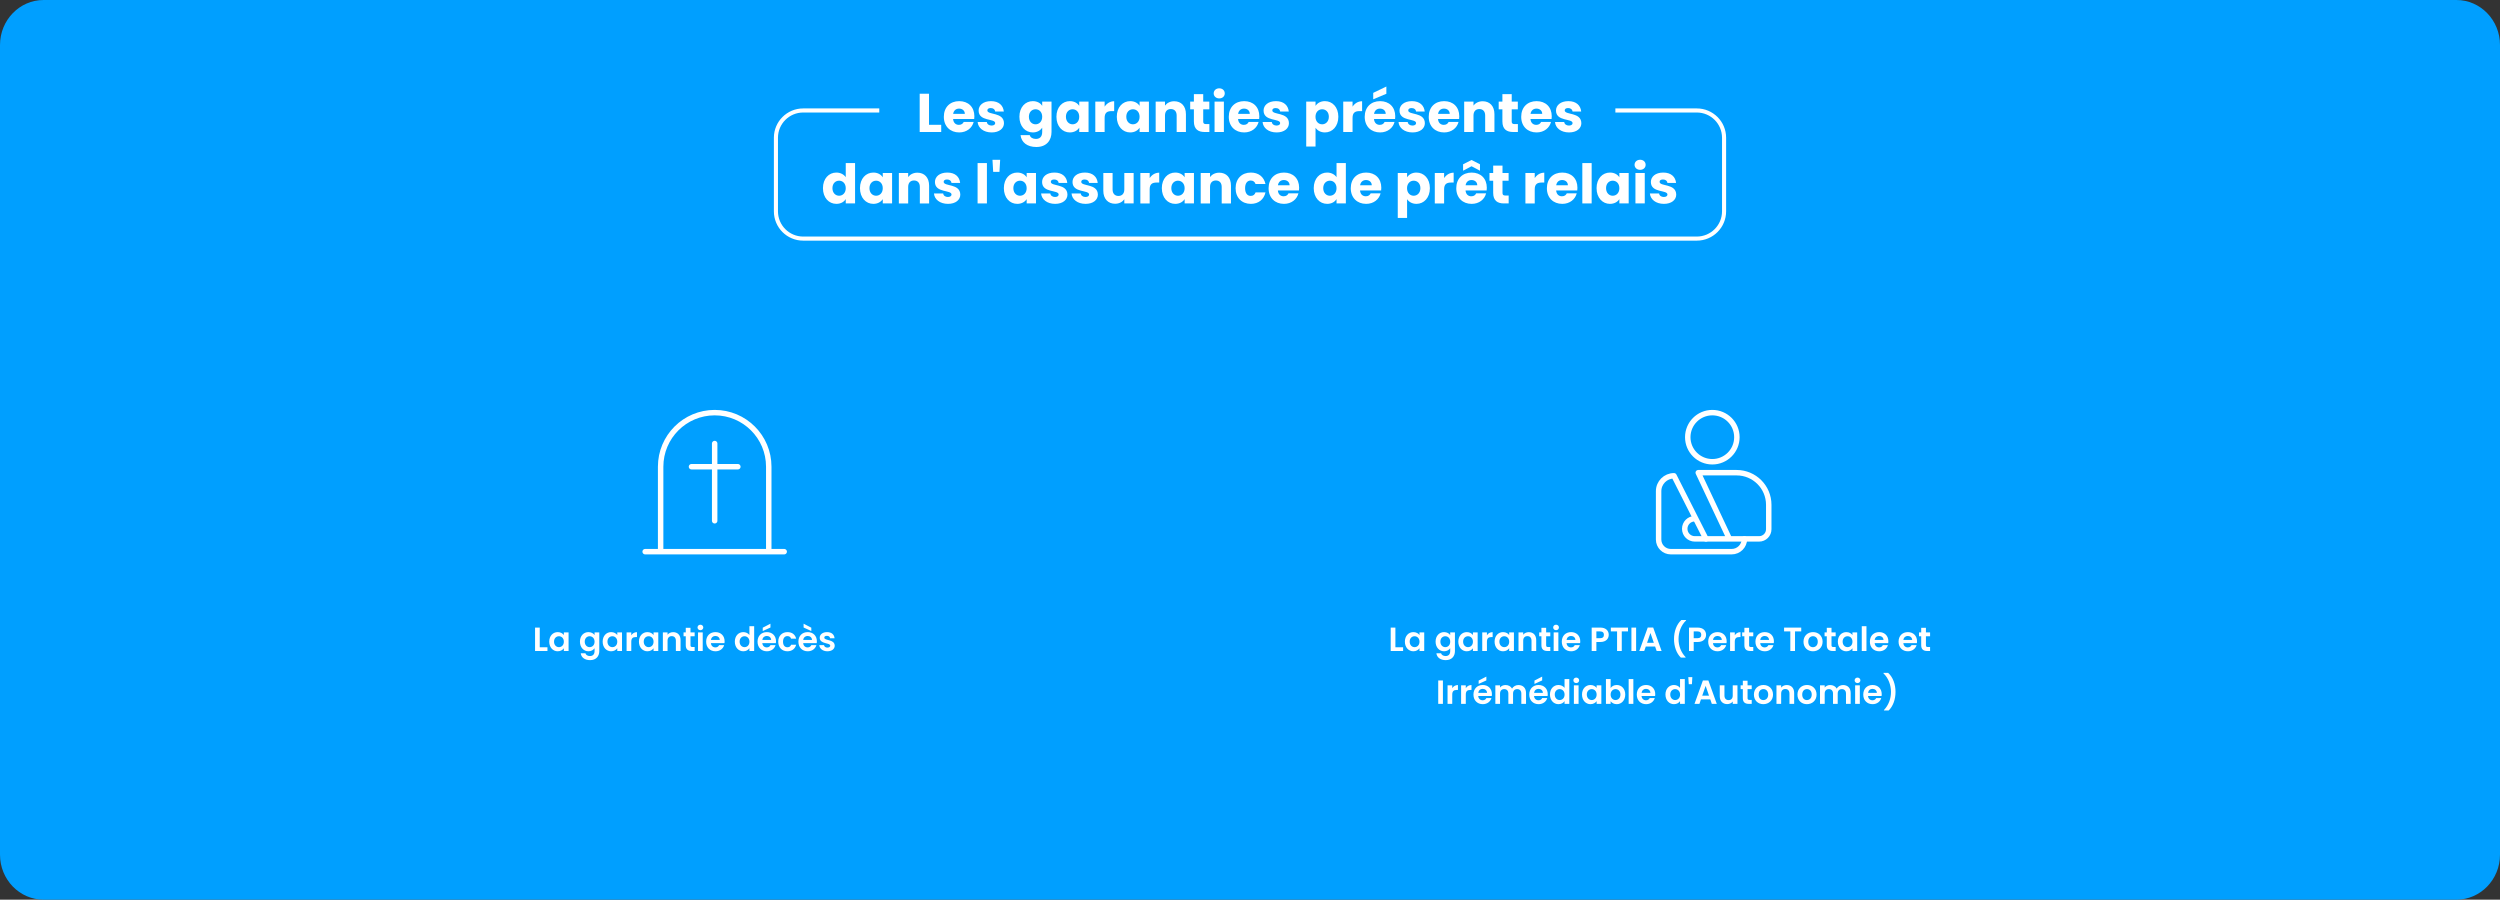 <svg width="917" height="330" viewBox="0 0 917 330" fill="none" xmlns="http://www.w3.org/2000/svg">
<rect x="0" y="0" width="917" height="330" fill="#333333" stroke="none"/>
<g clip-path="url(#clip0_2397_241)">
<path d="M16 0H901C909.84 0 917 7.39 917 16.51V313.49C917 322.61 909.84 330 901 330H16C7.16 330 0 322.61 0 313.49V16.51C0 7.39 7.16 0 16 0Z" fill="#009FFF"/>
<path d="M196.259 230.198H197.98V237.416H200.808V238.781H196.259V230.198ZM201.46 235.351C201.46 233.223 202.837 231.858 204.571 231.858C205.665 231.858 206.415 232.375 206.821 232.94V231.969H208.555V238.781H206.821V237.785C206.415 238.375 205.641 238.892 204.558 238.892C202.837 238.892 201.46 237.478 201.46 235.351ZM206.821 235.375C206.821 234.084 205.96 233.371 205.013 233.371C204.091 233.371 203.218 234.059 203.218 235.351C203.218 236.642 204.091 237.379 205.013 237.379C205.96 237.379 206.821 236.666 206.821 235.375ZM212.723 235.351C212.723 233.223 214.101 231.858 215.834 231.858C216.904 231.858 217.679 232.35 218.085 232.94V231.969H219.818V238.83C219.818 240.675 218.687 242.138 216.449 242.138C214.531 242.138 213.191 241.179 213.019 239.617H214.728C214.9 240.232 215.539 240.638 216.4 240.638C217.347 240.638 218.085 240.097 218.085 238.83V237.773C217.679 238.363 216.904 238.892 215.834 238.892C214.101 238.892 212.723 237.478 212.723 235.351ZM218.085 235.375C218.085 234.084 217.224 233.371 216.277 233.371C215.355 233.371 214.482 234.059 214.482 235.351C214.482 236.642 215.355 237.379 216.277 237.379C217.224 237.379 218.085 236.666 218.085 235.375ZM221.057 235.351C221.057 233.223 222.434 231.858 224.168 231.858C225.262 231.858 226.012 232.375 226.418 232.94V231.969H228.152V238.781H226.418V237.785C226.012 238.375 225.238 238.892 224.156 238.892C222.434 238.892 221.057 237.478 221.057 235.351ZM226.418 235.375C226.418 234.084 225.558 233.371 224.611 233.371C223.688 233.371 222.815 234.059 222.815 235.351C222.815 236.642 223.688 237.379 224.611 237.379C225.558 237.379 226.418 236.666 226.418 235.375ZM231.555 235.387V238.781H229.833V231.969H231.555V233.027C231.985 232.326 232.698 231.871 233.645 231.871V233.678H233.19C232.17 233.678 231.555 234.072 231.555 235.387ZM234.362 235.351C234.362 233.223 235.739 231.858 237.473 231.858C238.567 231.858 239.318 232.375 239.723 232.94V231.969H241.457V238.781H239.723V237.785C239.318 238.375 238.543 238.892 237.461 238.892C235.739 238.892 234.362 237.478 234.362 235.351ZM239.723 235.375C239.723 234.084 238.863 233.371 237.916 233.371C236.993 233.371 236.12 234.059 236.12 235.351C236.12 236.642 236.993 237.379 237.916 237.379C238.863 237.379 239.723 236.666 239.723 235.375ZM247.909 238.781V235.019C247.909 233.924 247.307 233.334 246.397 233.334C245.462 233.334 244.86 233.924 244.86 235.019V238.781H243.138V231.969H244.86V232.818C245.303 232.24 246.04 231.871 246.913 231.871C248.5 231.871 249.631 232.904 249.631 234.785V238.781H247.909ZM251.538 236.666V233.383H250.727V231.969H251.538V230.284H253.272V231.969H254.797V233.383H253.272V236.679C253.272 237.134 253.457 237.33 253.998 237.33H254.797V238.781H253.715C252.411 238.781 251.538 238.228 251.538 236.666ZM256.035 238.781V231.969H257.757V238.781H256.035ZM256.908 231.158C256.293 231.158 255.851 230.715 255.851 230.149C255.851 229.584 256.293 229.141 256.908 229.141C257.511 229.141 257.966 229.584 257.966 230.149C257.966 230.715 257.511 231.158 256.908 231.158ZM262.384 233.272C261.56 233.272 260.908 233.801 260.773 234.736H264.007C263.983 233.838 263.269 233.272 262.384 233.272ZM265.618 236.642C265.249 237.896 264.118 238.892 262.433 238.892C260.453 238.892 259.015 237.515 259.015 235.375C259.015 233.223 260.417 231.858 262.433 231.858C264.401 231.858 265.79 233.199 265.79 235.228C265.79 235.449 265.778 235.67 265.741 235.892H260.761C260.847 236.9 261.536 237.466 262.396 237.466C263.134 237.466 263.54 237.097 263.761 236.642H265.618ZM269.534 235.351C269.534 233.223 270.911 231.858 272.657 231.858C273.555 231.858 274.416 232.276 274.883 232.916V229.682H276.629V238.781H274.883V237.773C274.477 238.4 273.715 238.892 272.645 238.892C270.911 238.892 269.534 237.478 269.534 235.351ZM274.895 235.375C274.895 234.084 274.034 233.371 273.088 233.371C272.165 233.371 271.292 234.059 271.292 235.351C271.292 236.642 272.165 237.379 273.088 237.379C274.034 237.379 274.895 236.666 274.895 235.375ZM281.237 233.272C280.413 233.272 279.761 233.801 279.626 234.736H282.86C282.835 233.838 282.122 233.272 281.237 233.272ZM284.471 236.642C284.102 237.896 282.971 238.892 281.286 238.892C279.306 238.892 277.868 237.515 277.868 235.375C277.868 233.223 279.269 231.858 281.286 231.858C283.253 231.858 284.643 233.199 284.643 235.228C284.643 235.449 284.631 235.67 284.594 235.892H279.614C279.7 236.9 280.388 237.466 281.249 237.466C281.987 237.466 282.393 237.097 282.614 236.642H284.471ZM279.774 230.235L282.602 228.772V230.174L279.774 231.465V230.235ZM285.457 235.375C285.457 233.236 286.859 231.858 288.826 231.858C290.523 231.858 291.666 232.744 292.035 234.268H290.179C289.982 233.691 289.527 233.322 288.814 233.322C287.855 233.322 287.215 234.047 287.215 235.375C287.215 236.703 287.855 237.416 288.814 237.416C289.527 237.416 289.969 237.097 290.179 236.482H292.035C291.666 237.933 290.523 238.892 288.826 238.892C286.859 238.892 285.457 237.515 285.457 235.375ZM296.223 233.272C295.399 233.272 294.747 233.801 294.612 234.736H297.846C297.821 233.838 297.108 233.272 296.223 233.272ZM299.457 236.642C299.088 237.896 297.957 238.892 296.272 238.892C294.292 238.892 292.854 237.515 292.854 235.375C292.854 233.223 294.256 231.858 296.272 231.858C298.24 231.858 299.629 233.199 299.629 235.228C299.629 235.449 299.617 235.67 299.58 235.892H294.6C294.686 236.9 295.375 237.466 296.235 237.466C296.973 237.466 297.379 237.097 297.6 236.642H299.457ZM294.76 230.174V228.772L297.588 230.235V231.465L294.76 230.174ZM306.173 236.838C306.173 238.007 305.152 238.892 303.492 238.892C301.783 238.892 300.59 237.896 300.517 236.629H302.25C302.312 237.146 302.792 237.539 303.48 237.539C304.156 237.539 304.525 237.232 304.525 236.838C304.525 235.621 300.677 236.396 300.677 233.9C300.677 232.768 301.685 231.858 303.369 231.858C305.017 231.858 306.013 232.756 306.112 234.109H304.464C304.415 233.58 303.997 233.223 303.32 233.223C302.681 233.223 302.349 233.482 302.349 233.875C302.349 235.117 306.124 234.342 306.173 236.838Z" fill="white"/>
<path d="M510.11 230.198H511.832V237.416H514.66V238.781H510.11V230.198ZM515.311 235.351C515.311 233.223 516.689 231.858 518.422 231.858C519.517 231.858 520.267 232.375 520.673 232.94V231.969H522.406V238.781H520.673V237.785C520.267 238.375 519.492 238.892 518.41 238.892C516.689 238.892 515.311 237.478 515.311 235.351ZM520.673 235.375C520.673 234.084 519.812 233.371 518.865 233.371C517.943 233.371 517.07 234.059 517.07 235.351C517.07 236.642 517.943 237.379 518.865 237.379C519.812 237.379 520.673 236.666 520.673 235.375ZM526.575 235.351C526.575 233.223 527.952 231.858 529.686 231.858C530.756 231.858 531.53 232.35 531.936 232.94V231.969H533.67V238.83C533.67 240.675 532.539 242.138 530.301 242.138C528.383 242.138 527.042 241.179 526.87 239.617H528.579C528.751 240.232 529.391 240.638 530.252 240.638C531.198 240.638 531.936 240.097 531.936 238.83V237.773C531.53 238.363 530.756 238.892 529.686 238.892C527.952 238.892 526.575 237.478 526.575 235.351ZM531.936 235.375C531.936 234.084 531.075 233.371 530.129 233.371C529.206 233.371 528.333 234.059 528.333 235.351C528.333 236.642 529.206 237.379 530.129 237.379C531.075 237.379 531.936 236.666 531.936 235.375ZM534.909 235.351C534.909 233.223 536.286 231.858 538.02 231.858C539.114 231.858 539.864 232.375 540.27 232.94V231.969H542.004V238.781H540.27V237.785C539.864 238.375 539.089 238.892 538.007 238.892C536.286 238.892 534.909 237.478 534.909 235.351ZM540.27 235.375C540.27 234.084 539.409 233.371 538.462 233.371C537.54 233.371 536.667 234.059 536.667 235.351C536.667 236.642 537.54 237.379 538.462 237.379C539.409 237.379 540.27 236.666 540.27 235.375ZM545.406 235.387V238.781H543.685V231.969H545.406V233.027C545.837 232.326 546.55 231.871 547.497 231.871V233.678H547.042C546.021 233.678 545.406 234.072 545.406 235.387ZM548.214 235.351C548.214 233.223 549.591 231.858 551.325 231.858C552.419 231.858 553.169 232.375 553.575 232.94V231.969H555.309V238.781H553.575V237.785C553.169 238.375 552.394 238.892 551.312 238.892C549.591 238.892 548.214 237.478 548.214 235.351ZM553.575 235.375C553.575 234.084 552.714 233.371 551.767 233.371C550.845 233.371 549.972 234.059 549.972 235.351C549.972 236.642 550.845 237.379 551.767 237.379C552.714 237.379 553.575 236.666 553.575 235.375ZM561.761 238.781V235.019C561.761 233.924 561.158 233.334 560.248 233.334C559.314 233.334 558.711 233.924 558.711 235.019V238.781H556.99V231.969H558.711V232.818C559.154 232.24 559.892 231.871 560.765 231.871C562.351 231.871 563.482 232.904 563.482 234.785V238.781H561.761ZM565.39 236.666V233.383H564.578V231.969H565.39V230.284H567.124V231.969H568.649V233.383H567.124V236.679C567.124 237.134 567.308 237.33 567.849 237.33H568.649V238.781H567.566C566.263 238.781 565.39 238.228 565.39 236.666ZM569.887 238.781V231.969H571.608V238.781H569.887ZM570.76 231.158C570.145 231.158 569.702 230.715 569.702 230.149C569.702 229.584 570.145 229.141 570.76 229.141C571.362 229.141 571.817 229.584 571.817 230.149C571.817 230.715 571.362 231.158 570.76 231.158ZM576.236 233.272C575.412 233.272 574.76 233.801 574.625 234.736H577.859C577.834 233.838 577.121 233.272 576.236 233.272ZM579.47 236.642C579.101 237.896 577.969 238.892 576.285 238.892C574.305 238.892 572.866 237.515 572.866 235.375C572.866 233.223 574.268 231.858 576.285 231.858C578.252 231.858 579.642 233.199 579.642 235.228C579.642 235.449 579.629 235.67 579.592 235.892H574.612C574.699 236.9 575.387 237.466 576.248 237.466C576.986 237.466 577.391 237.097 577.613 236.642H579.47ZM585.55 234.096H586.915C587.886 234.096 588.316 233.617 588.316 232.854C588.316 232.067 587.886 231.6 586.915 231.6H585.55V234.096ZM590.087 232.854C590.087 234.158 589.202 235.486 586.988 235.486H585.55V238.781H583.828V230.198H586.988C589.054 230.198 590.087 231.367 590.087 232.854ZM590.854 231.588V230.198H597.15V231.588H594.863V238.781H593.141V231.588H590.854ZM598.406 238.781V230.198H600.128V238.781H598.406ZM607.657 238.781L607.091 237.146H603.673L603.107 238.781H601.3L604.386 230.186H606.39L609.477 238.781H607.657ZM606.624 235.769L605.382 232.178L604.14 235.769H606.624ZM618.27 241.204H616.536C614.925 239.654 614.028 237.121 614.028 234.404C614.028 231.674 614.925 229.03 616.72 227.419H618.454V227.579C616.585 229.35 615.688 231.944 615.688 234.404C615.688 236.863 616.585 239.298 618.27 241.031V241.204ZM621.25 234.096H622.615C623.586 234.096 624.017 233.617 624.017 232.854C624.017 232.067 623.586 231.6 622.615 231.6H621.25V234.096ZM625.787 232.854C625.787 234.158 624.902 235.486 622.689 235.486H621.25V238.781H619.528V230.198H622.689C624.754 230.198 625.787 231.367 625.787 232.854ZM629.936 233.272C629.112 233.272 628.46 233.801 628.325 234.736H631.559C631.535 233.838 630.821 233.272 629.936 233.272ZM633.17 236.642C632.801 237.896 631.67 238.892 629.985 238.892C628.005 238.892 626.567 237.515 626.567 235.375C626.567 233.223 627.969 231.858 629.985 231.858C631.953 231.858 633.342 233.199 633.342 235.228C633.342 235.449 633.33 235.67 633.293 235.892H628.313C628.399 236.9 629.088 237.466 629.948 237.466C630.686 237.466 631.092 237.097 631.313 236.642H633.17ZM636.32 235.387V238.781H634.599V231.969H636.32V233.027C636.75 232.326 637.464 231.871 638.41 231.871V233.678H637.956C636.935 233.678 636.32 234.072 636.32 235.387ZM639.84 236.666V233.383H639.029V231.969H639.84V230.284H641.574V231.969H643.099V233.383H641.574V236.679C641.574 237.134 641.759 237.33 642.3 237.33H643.099V238.781H642.017C640.714 238.781 639.84 238.228 639.84 236.666ZM647.264 233.272C646.44 233.272 645.788 233.801 645.653 234.736H648.887C648.862 233.838 648.149 233.272 647.264 233.272ZM650.498 236.642C650.129 237.896 648.998 238.892 647.313 238.892C645.333 238.892 643.895 237.515 643.895 235.375C643.895 233.223 645.296 231.858 647.313 231.858C649.28 231.858 650.67 233.199 650.67 235.228C650.67 235.449 650.658 235.67 650.621 235.892H645.641C645.727 236.9 646.415 237.466 647.276 237.466C648.014 237.466 648.42 237.097 648.641 236.642H650.498ZM654.401 231.588V230.198H660.697V231.588H658.41V238.781H656.689V231.588H654.401ZM668.532 235.375C668.532 237.515 666.958 238.892 664.978 238.892C663.011 238.892 661.523 237.515 661.523 235.375C661.523 233.223 663.06 231.858 665.027 231.858C666.995 231.858 668.532 233.223 668.532 235.375ZM663.269 235.375C663.269 236.728 664.056 237.392 664.978 237.392C665.888 237.392 666.761 236.728 666.761 235.375C666.761 234.01 665.913 233.359 665.003 233.359C664.093 233.359 663.269 234.01 663.269 235.375ZM670.065 236.666V233.383H669.253V231.969H670.065V230.284H671.799V231.969H673.324V233.383H671.799V236.679C671.799 237.134 671.983 237.33 672.524 237.33H673.324V238.781H672.241C670.938 238.781 670.065 238.228 670.065 236.666ZM674.119 235.351C674.119 233.223 675.496 231.858 677.23 231.858C678.324 231.858 679.074 232.375 679.48 232.94V231.969H681.214V238.781H679.48V237.785C679.074 238.375 678.3 238.892 677.218 238.892C675.496 238.892 674.119 237.478 674.119 235.351ZM679.48 235.375C679.48 234.084 678.62 233.371 677.673 233.371C676.75 233.371 675.877 234.059 675.877 235.351C675.877 236.642 676.75 237.379 677.673 237.379C678.62 237.379 679.48 236.666 679.48 235.375ZM682.895 238.781V229.682H684.617V238.781H682.895ZM689.244 233.272C688.42 233.272 687.769 233.801 687.633 234.736H690.867C690.843 233.838 690.13 233.272 689.244 233.272ZM692.478 236.642C692.109 237.896 690.978 238.892 689.293 238.892C687.314 238.892 685.875 237.515 685.875 235.375C685.875 233.223 687.277 231.858 689.293 231.858C691.261 231.858 692.65 233.199 692.65 235.228C692.65 235.449 692.638 235.67 692.601 235.892H687.621C687.707 236.9 688.396 237.466 689.257 237.466C689.994 237.466 690.4 237.097 690.621 236.642H692.478ZM699.763 233.272C698.939 233.272 698.288 233.801 698.153 234.736H701.386C701.362 233.838 700.649 233.272 699.763 233.272ZM702.997 236.642C702.628 237.896 701.497 238.892 699.813 238.892C697.833 238.892 696.394 237.515 696.394 235.375C696.394 233.223 697.796 231.858 699.813 231.858C701.78 231.858 703.169 233.199 703.169 235.228C703.169 235.449 703.157 235.67 703.12 235.892H698.14C698.226 236.9 698.915 237.466 699.776 237.466C700.513 237.466 700.919 237.097 701.141 236.642H702.997ZM704.696 236.666V233.383H703.885V231.969H704.696V230.284H706.43V231.969H707.955V233.383H706.43V236.679C706.43 237.134 706.615 237.33 707.156 237.33H707.955V238.781H706.873C705.57 238.781 704.696 238.228 704.696 236.666Z" fill="white"/>
<path d="M527.54 258.18V249.597H529.261V258.18H527.54ZM532.684 254.786V258.18H530.962V251.368H532.684V252.425C533.114 251.724 533.827 251.269 534.774 251.269V253.077H534.319C533.298 253.077 532.684 253.47 532.684 254.786ZM537.655 254.786V258.18H535.934V251.368H537.655V252.425C538.085 251.724 538.799 251.269 539.745 251.269V253.077H539.29C538.27 253.077 537.655 253.47 537.655 254.786ZM543.831 252.671C543.008 252.671 542.356 253.2 542.221 254.134H545.455C545.43 253.237 544.717 252.671 543.831 252.671ZM547.065 256.04C546.696 257.294 545.565 258.29 543.881 258.29C541.901 258.29 540.462 256.913 540.462 254.774C540.462 252.622 541.864 251.257 543.881 251.257C545.848 251.257 547.238 252.597 547.238 254.626C547.238 254.847 547.225 255.069 547.188 255.29H542.208C542.294 256.298 542.983 256.864 543.844 256.864C544.582 256.864 544.987 256.495 545.209 256.04H547.065ZM542.368 249.634L545.196 248.17V249.572L542.368 250.863V249.634ZM558.024 258.18V254.417C558.024 253.335 557.421 252.769 556.511 252.769C555.589 252.769 554.987 253.335 554.987 254.417V258.18H553.265V254.417C553.265 253.335 552.663 252.769 551.753 252.769C550.818 252.769 550.216 253.335 550.216 254.417V258.18H548.494V251.368H550.216V252.191C550.646 251.626 551.371 251.269 552.22 251.269C553.277 251.269 554.15 251.724 554.618 252.573C555.06 251.798 555.958 251.269 556.954 251.269C558.589 251.269 559.745 252.302 559.745 254.183V258.18H558.024ZM564.305 252.671C563.481 252.671 562.83 253.2 562.695 254.134H565.928C565.904 253.237 565.191 252.671 564.305 252.671ZM567.539 256.04C567.17 257.294 566.039 258.29 564.355 258.29C562.375 258.29 560.936 256.913 560.936 254.774C560.936 252.622 562.338 251.257 564.355 251.257C566.322 251.257 567.711 252.597 567.711 254.626C567.711 254.847 567.699 255.069 567.662 255.29H562.682C562.768 256.298 563.457 256.864 564.318 256.864C565.055 256.864 565.461 256.495 565.683 256.04H567.539ZM562.842 249.634L565.67 248.17V249.572L562.842 250.863V249.634ZM568.525 254.749C568.525 252.622 569.902 251.257 571.649 251.257C572.546 251.257 573.407 251.675 573.874 252.314V249.08H575.62V258.18H573.874V257.171C573.468 257.799 572.706 258.29 571.636 258.29C569.902 258.29 568.525 256.876 568.525 254.749ZM573.886 254.774C573.886 253.482 573.026 252.769 572.079 252.769C571.157 252.769 570.284 253.458 570.284 254.749C570.284 256.04 571.157 256.778 572.079 256.778C573.026 256.778 573.886 256.065 573.886 254.774ZM577.302 258.18V251.368H579.023V258.18H577.302ZM578.175 250.556C577.56 250.556 577.117 250.113 577.117 249.548C577.117 248.982 577.56 248.539 578.175 248.539C578.777 248.539 579.232 248.982 579.232 249.548C579.232 250.113 578.777 250.556 578.175 250.556ZM580.281 254.749C580.281 252.622 581.658 251.257 583.392 251.257C584.487 251.257 585.237 251.773 585.642 252.339V251.368H587.376V258.18H585.642V257.184C585.237 257.774 584.462 258.29 583.38 258.29C581.658 258.29 580.281 256.876 580.281 254.749ZM585.642 254.774C585.642 253.482 584.782 252.769 583.835 252.769C582.913 252.769 582.04 253.458 582.04 254.749C582.04 256.04 582.913 256.778 583.835 256.778C584.782 256.778 585.642 256.065 585.642 254.774ZM590.779 252.364C591.197 251.736 591.996 251.257 593.029 251.257C594.775 251.257 596.14 252.622 596.14 254.749C596.14 256.876 594.775 258.29 593.029 258.29C591.96 258.29 591.197 257.799 590.779 257.208V258.18H589.058V249.08H590.779V252.364ZM594.382 254.749C594.382 253.458 593.509 252.769 592.574 252.769C591.652 252.769 590.779 253.482 590.779 254.774C590.779 256.065 591.652 256.778 592.574 256.778C593.509 256.778 594.382 256.04 594.382 254.749ZM597.391 258.18V249.08H599.113V258.18H597.391ZM603.74 252.671C602.916 252.671 602.265 253.2 602.129 254.134H605.363C605.339 253.237 604.625 252.671 603.74 252.671ZM606.974 256.04C606.605 257.294 605.474 258.29 603.789 258.29C601.81 258.29 600.371 256.913 600.371 254.774C600.371 252.622 601.773 251.257 603.789 251.257C605.757 251.257 607.146 252.597 607.146 254.626C607.146 254.847 607.134 255.069 607.097 255.29H602.117C602.203 256.298 602.892 256.864 603.752 256.864C604.49 256.864 604.896 256.495 605.117 256.04H606.974ZM610.89 254.749C610.89 252.622 612.267 251.257 614.013 251.257C614.911 251.257 615.772 251.675 616.239 252.314V249.08H617.985V258.18H616.239V257.171C615.833 257.799 615.071 258.29 614.001 258.29C612.267 258.29 610.89 256.876 610.89 254.749ZM616.251 254.774C616.251 253.482 615.39 252.769 614.444 252.769C613.521 252.769 612.648 253.458 612.648 254.749C612.648 256.04 613.521 256.778 614.444 256.778C615.39 256.778 616.251 256.065 616.251 254.774ZM619.433 250.974L619.273 248.367H620.748L620.601 250.974H619.433ZM627.896 258.18L627.331 256.544H623.912L623.347 258.18H621.539L624.626 249.585H626.63L629.716 258.18H627.896ZM626.864 255.167L625.622 251.577L624.38 255.167H626.864ZM637.301 251.368V258.18H635.567V257.319C635.137 257.897 634.387 258.266 633.538 258.266C631.952 258.266 630.808 257.233 630.808 255.364V251.368H632.53V255.118C632.53 256.212 633.132 256.802 634.042 256.802C634.977 256.802 635.567 256.212 635.567 255.118V251.368H637.301ZM639.27 256.065V252.782H638.458V251.368H639.27V249.683H641.004V251.368H642.529V252.782H641.004V256.077C641.004 256.532 641.188 256.729 641.729 256.729H642.529V258.18H641.446C640.143 258.18 639.27 257.626 639.27 256.065ZM650.345 254.774C650.345 256.913 648.771 258.29 646.792 258.29C644.824 258.29 643.336 256.913 643.336 254.774C643.336 252.622 644.873 251.257 646.841 251.257C648.808 251.257 650.345 252.622 650.345 254.774ZM645.082 254.774C645.082 256.126 645.869 256.79 646.792 256.79C647.702 256.79 648.575 256.126 648.575 254.774C648.575 253.409 647.726 252.757 646.816 252.757C645.906 252.757 645.082 253.409 645.082 254.774ZM656.379 258.18V254.417C656.379 253.323 655.776 252.732 654.867 252.732C653.932 252.732 653.33 253.323 653.33 254.417V258.18H651.608V251.368H653.33V252.216C653.772 251.638 654.51 251.269 655.383 251.269C656.969 251.269 658.1 252.302 658.1 254.183V258.18H656.379ZM666.316 254.774C666.316 256.913 664.742 258.29 662.762 258.29C660.795 258.29 659.307 256.913 659.307 254.774C659.307 252.622 660.844 251.257 662.812 251.257C664.779 251.257 666.316 252.622 666.316 254.774ZM661.053 254.774C661.053 256.126 661.84 256.79 662.762 256.79C663.672 256.79 664.545 256.126 664.545 254.774C664.545 253.409 663.697 252.757 662.787 252.757C661.877 252.757 661.053 253.409 661.053 254.774ZM677.109 258.18V254.417C677.109 253.335 676.506 252.769 675.596 252.769C674.674 252.769 674.071 253.335 674.071 254.417V258.18H672.35V254.417C672.35 253.335 671.747 252.769 670.837 252.769C669.903 252.769 669.3 253.335 669.3 254.417V258.18H667.579V251.368H669.3V252.191C669.731 251.626 670.456 251.269 671.305 251.269C672.362 251.269 673.235 251.724 673.702 252.573C674.145 251.798 675.043 251.269 676.039 251.269C677.674 251.269 678.83 252.302 678.83 254.183V258.18H677.109ZM680.464 258.18V251.368H682.185V258.18H680.464ZM681.337 250.556C680.722 250.556 680.279 250.113 680.279 249.548C680.279 248.982 680.722 248.539 681.337 248.539C681.939 248.539 682.394 248.982 682.394 249.548C682.394 250.113 681.939 250.556 681.337 250.556ZM686.812 252.671C685.989 252.671 685.337 253.2 685.202 254.134H688.436C688.411 253.237 687.698 252.671 686.812 252.671ZM690.046 256.04C689.677 257.294 688.546 258.29 686.862 258.29C684.882 258.29 683.443 256.913 683.443 254.774C683.443 252.622 684.845 251.257 686.862 251.257C688.829 251.257 690.219 252.597 690.219 254.626C690.219 254.847 690.206 255.069 690.169 255.29H685.189C685.275 256.298 685.964 256.864 686.825 256.864C687.563 256.864 687.968 256.495 688.19 256.04H690.046ZM691.032 260.602V260.43C692.717 258.696 693.615 256.261 693.615 253.802C693.615 251.343 692.717 248.748 690.848 246.978V246.818H692.582C694.377 248.429 695.275 251.072 695.275 253.802C695.275 256.52 694.377 259.053 692.766 260.602H691.032Z" fill="white"/>
<path d="M340.76 34.379V45.779H345.24V48.419H337.34V34.379H340.76Z" fill="white"/>
<path d="M351.839 48.578C348.559 48.578 346.199 46.378 346.199 42.838C346.199 39.298 348.519 37.098 351.839 37.098C355.159 37.098 357.399 39.258 357.399 42.658C357.399 42.978 357.379 43.318 357.339 43.658H349.599C349.719 45.118 350.619 45.798 351.719 45.798C352.679 45.798 353.219 45.318 353.499 44.718H357.139C356.599 46.898 354.619 48.578 351.839 48.578ZM349.619 41.758H353.899C353.899 40.538 352.939 39.838 351.799 39.838C350.659 39.838 349.819 40.518 349.619 41.758Z" fill="white"/>
<path d="M363.738 48.578C360.758 48.578 358.758 46.918 358.598 44.758H361.978C362.058 45.538 362.758 46.058 363.698 46.058C364.578 46.058 365.038 45.658 365.038 45.158C365.038 43.358 358.958 44.658 358.958 40.558C358.958 38.658 360.578 37.098 363.498 37.098C366.418 37.098 367.978 38.698 368.198 40.898H365.038C364.938 40.138 364.358 39.638 363.398 39.638C362.598 39.638 362.158 39.958 362.158 40.498C362.158 42.278 368.198 41.018 368.258 45.178C368.258 47.118 366.538 48.578 363.738 48.578Z" fill="white"/>
<path d="M378.838 37.098C380.478 37.098 381.678 37.838 382.278 38.838V37.258H385.698V48.398C385.698 51.378 383.978 53.918 380.118 53.918C376.798 53.918 374.638 52.238 374.338 49.578H377.718C377.938 50.418 378.778 50.958 379.958 50.958C381.258 50.958 382.278 50.278 382.278 48.398V46.818C381.658 47.798 380.478 48.578 378.838 48.578C376.098 48.578 373.918 46.338 373.918 42.818C373.918 39.298 376.098 37.098 378.838 37.098ZM379.838 40.078C378.558 40.078 377.398 41.038 377.398 42.818C377.398 44.598 378.558 45.598 379.838 45.598C381.118 45.598 382.278 44.618 382.278 42.838C382.278 41.058 381.138 40.078 379.838 40.078Z" fill="white"/>
<path d="M392.42 37.098C394.08 37.098 395.26 37.858 395.86 38.838V37.258H399.28V48.418H395.86V46.838C395.24 47.818 394.06 48.578 392.4 48.578C389.68 48.578 387.5 46.338 387.5 42.818C387.5 39.298 389.68 37.098 392.42 37.098ZM393.42 40.078C392.14 40.078 390.98 41.038 390.98 42.818C390.98 44.598 392.14 45.598 393.42 45.598C394.7 45.598 395.86 44.618 395.86 42.838C395.86 41.058 394.72 40.078 393.42 40.078Z" fill="white"/>
<path d="M405.178 48.417H401.758V37.257H405.178V39.117C405.958 37.937 407.178 37.137 408.678 37.137V40.757H407.738C406.118 40.757 405.178 41.317 405.178 43.237V48.417Z" fill="white"/>
<path d="M414.561 37.098C416.221 37.098 417.401 37.858 418.001 38.838V37.258H421.421V48.418H418.001V46.838C417.381 47.818 416.201 48.578 414.541 48.578C411.821 48.578 409.641 46.338 409.641 42.818C409.641 39.298 411.821 37.098 414.561 37.098ZM415.561 40.078C414.281 40.078 413.121 41.038 413.121 42.818C413.121 44.598 414.281 45.598 415.561 45.598C416.841 45.598 418.001 44.618 418.001 42.838C418.001 41.058 416.861 40.078 415.561 40.078Z" fill="white"/>
<path d="M431.598 42.357C431.598 40.837 430.758 39.997 429.458 39.997C428.158 39.997 427.318 40.837 427.318 42.357V48.417H423.898V37.257H427.318V38.737C427.998 37.797 429.198 37.137 430.698 37.137C433.278 37.137 434.998 38.897 434.998 41.897V48.417H431.598V42.357Z" fill="white"/>
<path d="M437.919 40.099H436.559V37.259H437.919V34.539H441.339V37.259H443.579V40.099H441.339V44.579C441.339 45.239 441.619 45.519 442.379 45.519H443.599V48.419H441.859C439.539 48.419 437.919 47.439 437.919 44.539V40.099Z" fill="white"/>
<path d="M445.18 34.258C445.18 33.218 446 32.398 447.22 32.398C448.44 32.398 449.24 33.218 449.24 34.258C449.24 35.298 448.42 36.098 447.22 36.098C446.02 36.098 445.18 35.278 445.18 34.258ZM445.5 37.258H448.92V48.418H445.5V37.258Z" fill="white"/>
<path d="M456.359 48.578C453.079 48.578 450.719 46.378 450.719 42.838C450.719 39.298 453.039 37.098 456.359 37.098C459.679 37.098 461.919 39.258 461.919 42.658C461.919 42.978 461.899 43.318 461.859 43.658H454.119C454.239 45.118 455.139 45.798 456.239 45.798C457.199 45.798 457.739 45.318 458.019 44.718H461.659C461.119 46.898 459.139 48.578 456.359 48.578ZM454.139 41.758H458.419C458.419 40.538 457.459 39.838 456.319 39.838C455.179 39.838 454.339 40.518 454.139 41.758Z" fill="white"/>
<path d="M468.261 48.578C465.281 48.578 463.281 46.918 463.121 44.758H466.501C466.581 45.538 467.281 46.058 468.221 46.058C469.101 46.058 469.561 45.658 469.561 45.158C469.561 43.358 463.481 44.658 463.481 40.558C463.481 38.658 465.101 37.098 468.021 37.098C470.941 37.098 472.501 38.698 472.721 40.898H469.561C469.461 40.138 468.881 39.638 467.921 39.638C467.121 39.638 466.681 39.958 466.681 40.498C466.681 42.278 472.721 41.018 472.781 45.178C472.781 47.118 471.061 48.578 468.261 48.578Z" fill="white"/>
<path d="M485.981 37.098C488.721 37.098 490.901 39.298 490.901 42.818C490.901 46.338 488.721 48.578 485.981 48.578C484.341 48.578 483.161 47.798 482.541 46.858V53.738H479.121V37.258H482.541V38.838C483.161 37.858 484.341 37.098 485.981 37.098ZM484.961 40.078C483.681 40.078 482.521 41.058 482.521 42.838C482.521 44.618 483.681 45.598 484.961 45.598C486.241 45.598 487.421 44.598 487.421 42.818C487.421 41.038 486.261 40.078 484.961 40.078Z" fill="white"/>
<path d="M496.119 48.417H492.699V37.257H496.119V39.117C496.899 37.937 498.119 37.137 499.619 37.137V40.757H498.679C497.059 40.757 496.119 41.317 496.119 43.237V48.417Z" fill="white"/>
<path d="M506.218 48.578C502.938 48.578 500.578 46.378 500.578 42.838C500.578 39.298 502.898 37.098 506.218 37.098C509.538 37.098 511.778 39.258 511.778 42.658C511.778 42.978 511.758 43.318 511.718 43.658H503.978C504.098 45.118 504.998 45.798 506.098 45.798C507.058 45.798 507.598 45.318 507.878 44.718H511.518C510.978 46.898 508.998 48.578 506.218 48.578ZM508.518 31.738V34.398L503.698 36.418V34.058L508.518 31.738ZM503.998 41.758H508.278C508.278 40.538 507.318 39.838 506.178 39.838C505.038 39.838 504.198 40.518 503.998 41.758Z" fill="white"/>
<path d="M518.12 48.578C515.14 48.578 513.14 46.918 512.98 44.758H516.36C516.44 45.538 517.141 46.058 518.081 46.058C518.961 46.058 519.42 45.658 519.42 45.158C519.42 43.358 513.341 44.658 513.341 40.558C513.341 38.658 514.96 37.098 517.88 37.098C520.8 37.098 522.361 38.698 522.581 40.898H519.42C519.32 40.138 518.741 39.638 517.781 39.638C516.981 39.638 516.54 39.958 516.54 40.498C516.54 42.278 522.581 41.018 522.641 45.178C522.641 47.118 520.92 48.578 518.12 48.578Z" fill="white"/>
<path d="M529.699 48.578C526.419 48.578 524.059 46.378 524.059 42.838C524.059 39.298 526.379 37.098 529.699 37.098C533.019 37.098 535.259 39.258 535.259 42.658C535.259 42.978 535.239 43.318 535.199 43.658H527.459C527.579 45.118 528.479 45.798 529.579 45.798C530.539 45.798 531.079 45.318 531.359 44.718H534.999C534.459 46.898 532.479 48.578 529.699 48.578ZM527.479 41.758H531.759C531.759 40.538 530.799 39.838 529.659 39.838C528.519 39.838 527.679 40.518 527.479 41.758Z" fill="white"/>
<path d="M544.759 42.357C544.759 40.837 543.919 39.997 542.619 39.997C541.319 39.997 540.479 40.837 540.479 42.357V48.417H537.059V37.257H540.479V38.737C541.159 37.797 542.359 37.137 543.859 37.137C546.439 37.137 548.159 38.897 548.159 41.897V48.417H544.759V42.357Z" fill="white"/>
<path d="M551.079 40.099H549.719V37.259H551.079V34.539H554.499V37.259H556.739V40.099H554.499V44.579C554.499 45.239 554.779 45.519 555.539 45.519H556.759V48.419H555.019C552.699 48.419 551.079 47.439 551.079 44.539V40.099Z" fill="white"/>
<path d="M563.62 48.578C560.34 48.578 557.98 46.378 557.98 42.838C557.98 39.298 560.3 37.098 563.62 37.098C566.94 37.098 569.18 39.258 569.18 42.658C569.18 42.978 569.16 43.318 569.12 43.658H561.38C561.5 45.118 562.4 45.798 563.5 45.798C564.46 45.798 565.001 45.318 565.281 44.718H568.92C568.38 46.898 566.4 48.578 563.62 48.578ZM561.401 41.758H565.68C565.68 40.538 564.721 39.838 563.581 39.838C562.441 39.838 561.601 40.518 561.401 41.758Z" fill="white"/>
<path d="M575.519 48.578C572.539 48.578 570.539 46.918 570.379 44.758H573.759C573.839 45.538 574.539 46.058 575.479 46.058C576.359 46.058 576.819 45.658 576.819 45.158C576.819 43.358 570.739 44.658 570.739 40.558C570.739 38.658 572.359 37.098 575.279 37.098C578.199 37.098 579.759 38.698 579.979 40.898H576.819C576.719 40.138 576.139 39.638 575.179 39.638C574.379 39.638 573.939 39.958 573.939 40.498C573.939 42.278 579.979 41.018 580.039 45.178C580.039 47.118 578.319 48.578 575.519 48.578Z" fill="white"/>
<path d="M306.779 63.296C308.259 63.296 309.539 63.976 310.219 64.996V59.816H313.639V74.616H310.219V73.016C309.599 74.036 308.419 74.776 306.779 74.776C304.039 74.776 301.859 72.536 301.859 69.016C301.859 65.496 304.039 63.296 306.779 63.296ZM307.779 66.276C306.499 66.276 305.339 67.236 305.339 69.016C305.339 70.796 306.499 71.796 307.779 71.796C309.059 71.796 310.219 70.816 310.219 69.036C310.219 67.256 309.079 66.276 307.779 66.276Z" fill="white"/>
<path d="M320.357 63.297C322.017 63.297 323.197 64.057 323.797 65.037V63.457H327.217V74.617H323.797V73.037C323.177 74.017 321.997 74.777 320.337 74.777C317.617 74.777 315.438 72.537 315.438 69.017C315.438 65.497 317.617 63.297 320.357 63.297ZM321.357 66.277C320.077 66.277 318.918 67.237 318.918 69.017C318.918 70.797 320.077 71.797 321.357 71.797C322.637 71.797 323.797 70.817 323.797 69.037C323.797 67.257 322.657 66.277 321.357 66.277Z" fill="white"/>
<path d="M337.399 68.56C337.399 67.04 336.559 66.2 335.259 66.2C333.959 66.2 333.119 67.04 333.119 68.56V74.62H329.699V63.46H333.119V64.94C333.799 64 334.999 63.34 336.499 63.34C339.079 63.34 340.799 65.1 340.799 68.1V74.62H337.399V68.56Z" fill="white"/>
<path d="M347.718 74.777C344.738 74.777 342.738 73.117 342.578 70.957H345.958C346.038 71.737 346.738 72.257 347.678 72.257C348.558 72.257 349.018 71.857 349.018 71.357C349.018 69.557 342.938 70.857 342.938 66.757C342.938 64.857 344.558 63.297 347.478 63.297C350.398 63.297 351.958 64.897 352.178 67.097H349.018C348.918 66.337 348.338 65.837 347.378 65.837C346.578 65.837 346.138 66.157 346.138 66.697C346.138 68.477 352.178 67.217 352.238 71.377C352.238 73.317 350.518 74.777 347.718 74.777Z" fill="white"/>
<path d="M358.578 59.816H361.998V74.616H358.578V59.816Z" fill="white"/>
<path d="M364.039 58.617H366.859L366.599 63.037H364.299L364.039 58.617Z" fill="white"/>
<path d="M373.139 63.297C374.799 63.297 375.979 64.057 376.579 65.037V63.457H379.999V74.617H376.579V73.037C375.959 74.017 374.779 74.777 373.119 74.777C370.399 74.777 368.219 72.537 368.219 69.017C368.219 65.497 370.399 63.297 373.139 63.297ZM374.139 66.277C372.859 66.277 371.699 67.237 371.699 69.017C371.699 70.797 372.859 71.797 374.139 71.797C375.419 71.797 376.579 70.817 376.579 69.037C376.579 67.257 375.439 66.277 374.139 66.277Z" fill="white"/>
<path d="M387.019 74.777C384.039 74.777 382.039 73.117 381.879 70.957H385.259C385.339 71.737 386.039 72.257 386.979 72.257C387.859 72.257 388.319 71.857 388.319 71.357C388.319 69.557 382.239 70.857 382.239 66.757C382.239 64.857 383.859 63.297 386.779 63.297C389.699 63.297 391.259 64.897 391.479 67.097H388.319C388.219 66.337 387.639 65.837 386.679 65.837C385.879 65.837 385.439 66.157 385.439 66.697C385.439 68.477 391.479 67.217 391.539 71.377C391.539 73.317 389.819 74.777 387.019 74.777Z" fill="white"/>
<path d="M398.179 74.777C395.199 74.777 393.199 73.117 393.039 70.957H396.419C396.499 71.737 397.199 72.257 398.139 72.257C399.019 72.257 399.479 71.857 399.479 71.357C399.479 69.557 393.399 70.857 393.399 66.757C393.399 64.857 395.019 63.297 397.939 63.297C400.859 63.297 402.419 64.897 402.639 67.097H399.479C399.379 66.337 398.799 65.837 397.839 65.837C397.039 65.837 396.599 66.157 396.599 66.697C396.599 68.477 402.639 67.217 402.699 71.377C402.699 73.317 400.979 74.777 398.179 74.777Z" fill="white"/>
<path d="M415.819 74.617H412.399V73.097C411.719 74.057 410.519 74.737 409.019 74.737C406.439 74.737 404.699 72.957 404.699 69.977V63.457H408.099V69.517C408.099 71.037 408.959 71.877 410.239 71.877C411.519 71.877 412.399 71.037 412.399 69.517V63.457H415.819V74.617Z" fill="white"/>
<path d="M421.701 74.62H418.281V63.46H421.701V65.32C422.481 64.14 423.701 63.34 425.201 63.34V66.96H424.261C422.641 66.96 421.701 67.52 421.701 69.44V74.62Z" fill="white"/>
<path d="M431.08 63.297C432.74 63.297 433.92 64.057 434.52 65.037V63.457H437.94V74.617H434.52V73.037C433.9 74.017 432.72 74.777 431.06 74.777C428.34 74.777 426.16 72.537 426.16 69.017C426.16 65.497 428.34 63.297 431.08 63.297ZM432.08 66.277C430.8 66.277 429.64 67.237 429.64 69.017C429.64 70.797 430.8 71.797 432.08 71.797C433.36 71.797 434.52 70.817 434.52 69.037C434.52 67.257 433.38 66.277 432.08 66.277Z" fill="white"/>
<path d="M448.118 68.56C448.118 67.04 447.278 66.2 445.978 66.2C444.678 66.2 443.838 67.04 443.838 68.56V74.62H440.418V63.46H443.838V64.94C444.518 64 445.718 63.34 447.218 63.34C449.798 63.34 451.518 65.1 451.518 68.1V74.62H448.118V68.56Z" fill="white"/>
<path d="M458.819 63.297C461.619 63.297 463.599 64.837 464.179 67.497H460.539C460.259 66.717 459.699 66.217 458.759 66.217C457.539 66.217 456.699 67.177 456.699 69.037C456.699 70.897 457.539 71.857 458.759 71.857C459.699 71.857 460.239 71.397 460.539 70.577H464.179C463.599 73.157 461.619 74.777 458.819 74.777C455.539 74.777 453.219 72.577 453.219 69.037C453.219 65.497 455.539 63.297 458.819 63.297Z" fill="white"/>
<path d="M470.96 74.777C467.68 74.777 465.32 72.577 465.32 69.037C465.32 65.497 467.64 63.297 470.96 63.297C474.28 63.297 476.52 65.457 476.52 68.857C476.52 69.177 476.5 69.517 476.46 69.857H468.72C468.84 71.317 469.74 71.997 470.84 71.997C471.8 71.997 472.34 71.517 472.62 70.917H476.26C475.72 73.097 473.74 74.777 470.96 74.777ZM468.74 67.957H473.02C473.02 66.737 472.06 66.037 470.92 66.037C469.78 66.037 468.94 66.717 468.74 67.957Z" fill="white"/>
<path d="M486.799 63.296C488.279 63.296 489.559 63.976 490.239 64.996V59.816H493.659V74.616H490.239V73.016C489.619 74.036 488.439 74.776 486.799 74.776C484.059 74.776 481.879 72.536 481.879 69.016C481.879 65.496 484.059 63.296 486.799 63.296ZM487.799 66.276C486.519 66.276 485.359 67.236 485.359 69.016C485.359 70.796 486.519 71.796 487.799 71.796C489.079 71.796 490.239 70.816 490.239 69.036C490.239 67.256 489.099 66.276 487.799 66.276Z" fill="white"/>
<path d="M501.101 74.777C497.821 74.777 495.461 72.577 495.461 69.037C495.461 65.497 497.781 63.297 501.101 63.297C504.421 63.297 506.661 65.457 506.661 68.857C506.661 69.177 506.641 69.517 506.601 69.857H498.861C498.981 71.317 499.881 71.997 500.981 71.997C501.941 71.997 502.481 71.517 502.761 70.917H506.401C505.861 73.097 503.881 74.777 501.101 74.777ZM498.881 67.957H503.161C503.161 66.737 502.201 66.037 501.061 66.037C499.921 66.037 499.081 66.717 498.881 67.957Z" fill="white"/>
<path d="M519.559 63.297C522.299 63.297 524.479 65.497 524.479 69.017C524.479 72.537 522.299 74.777 519.559 74.777C517.919 74.777 516.739 73.997 516.119 73.057V79.937H512.699V63.457H516.119V65.037C516.739 64.057 517.919 63.297 519.559 63.297ZM518.539 66.277C517.259 66.277 516.099 67.257 516.099 69.037C516.099 70.817 517.259 71.797 518.539 71.797C519.819 71.797 520.999 70.797 520.999 69.017C520.999 67.237 519.839 66.277 518.539 66.277Z" fill="white"/>
<path d="M529.701 74.62H526.281V63.46H529.701V65.32C530.481 64.14 531.701 63.34 533.201 63.34V66.96H532.261C530.641 66.96 529.701 67.52 529.701 69.44V74.62Z" fill="white"/>
<path d="M539.8 74.78C536.52 74.78 534.16 72.58 534.16 69.04C534.16 65.5 536.48 63.3 539.8 63.3C543.12 63.3 545.36 65.46 545.36 68.86C545.36 69.18 545.34 69.52 545.3 69.86H537.56C537.68 71.32 538.58 72 539.68 72C540.64 72 541.18 71.52 541.46 70.92H545.1C544.56 73.1 542.58 74.78 539.8 74.78ZM542.86 62.62L539.76 60.98L536.66 62.62V60.26L539.76 58.68L542.86 60.26V62.62ZM537.58 67.96H541.86C541.86 66.74 540.9 66.04 539.76 66.04C538.62 66.04 537.78 66.72 537.58 67.96Z" fill="white"/>
<path d="M547.7 66.298H546.34V63.458H547.7V60.738H551.12V63.458H553.36V66.298H551.12V70.778C551.12 71.438 551.4 71.718 552.16 71.718H553.38V74.618H551.64C549.32 74.618 547.7 73.638 547.7 70.738V66.298Z" fill="white"/>
<path d="M562.94 74.62H559.52V63.46H562.94V65.32C563.72 64.14 564.94 63.34 566.44 63.34V66.96H565.5C563.88 66.96 562.94 67.52 562.94 69.44V74.62Z" fill="white"/>
<path d="M573.038 74.777C569.758 74.777 567.398 72.577 567.398 69.037C567.398 65.497 569.718 63.297 573.038 63.297C576.358 63.297 578.598 65.457 578.598 68.857C578.598 69.177 578.578 69.517 578.538 69.857H570.798C570.918 71.317 571.818 71.997 572.918 71.997C573.878 71.997 574.418 71.517 574.698 70.917H578.338C577.798 73.097 575.818 74.777 573.038 74.777ZM570.818 67.957H575.098C575.098 66.737 574.138 66.037 572.998 66.037C571.858 66.037 571.018 66.717 570.818 67.957Z" fill="white"/>
<path d="M580.398 59.816H583.818V74.616H580.398V59.816Z" fill="white"/>
<path d="M590.541 63.297C592.201 63.297 593.381 64.057 593.981 65.037V63.457H597.401V74.617H593.981V73.037C593.361 74.017 592.181 74.777 590.521 74.777C587.801 74.777 585.621 72.537 585.621 69.017C585.621 65.497 587.801 63.297 590.541 63.297ZM591.541 66.277C590.261 66.277 589.101 67.237 589.101 69.017C589.101 70.797 590.261 71.797 591.541 71.797C592.821 71.797 593.981 70.817 593.981 69.037C593.981 67.257 592.841 66.277 591.541 66.277Z" fill="white"/>
<path d="M599.559 60.458C599.559 59.418 600.379 58.598 601.599 58.598C602.819 58.598 603.619 59.418 603.619 60.458C603.619 61.498 602.799 62.298 601.599 62.298C600.399 62.298 599.559 61.478 599.559 60.458ZM599.879 63.458H603.299V74.618H599.879V63.458Z" fill="white"/>
<path d="M610.32 74.777C607.34 74.777 605.34 73.117 605.18 70.957H608.56C608.64 71.737 609.34 72.257 610.28 72.257C611.16 72.257 611.62 71.857 611.62 71.357C611.62 69.557 605.54 70.857 605.54 66.757C605.54 64.857 607.16 63.297 610.08 63.297C613 63.297 614.56 64.897 614.78 67.097H611.62C611.52 66.337 610.94 65.837 609.98 65.837C609.18 65.837 608.74 66.157 608.74 66.697C608.74 68.477 614.78 67.217 614.84 71.377C614.84 73.317 613.12 74.777 610.32 74.777Z" fill="white"/>
<path d="M322.519 40.52H294.609C289.089 40.52 284.609 44.999 284.609 50.52V77.519C284.609 83.04 289.089 87.519 294.609 87.519H622.389C627.909 87.519 632.389 83.04 632.389 77.519V50.52C632.389 44.999 627.909 40.52 622.389 40.52H592.519" stroke="white" stroke-width="1.5" stroke-miterlimit="10"/>
<path d="M262.141 162.692V191.022M253.641 171.192H270.641M281.981 202.352V171.182C281.981 160.232 273.101 151.352 262.151 151.352C251.201 151.352 242.321 160.232 242.321 171.182V202.352M236.641 202.352H287.641" stroke="white" stroke-width="2" stroke-linecap="round" stroke-linejoin="round"/>
<path d="M621.657 190.263C619.607 190.263 617.957 191.923 617.957 193.963C617.957 196.013 619.617 197.663 621.657 197.663H645.237C647.197 197.663 648.777 196.073 648.777 194.123V185.163C648.777 178.663 643.507 173.383 636.997 173.383H622.917L634.347 197.653" stroke="white" stroke-width="2" stroke-linecap="round" stroke-linejoin="round"/>
<path d="M625.749 197.673L614.019 174.523C610.899 174.523 608.379 177.053 608.379 180.163V197.883C608.379 200.353 610.379 202.353 612.849 202.353H635.179C637.759 202.353 639.859 200.263 639.859 197.673" stroke="white" stroke-width="2" stroke-linecap="round" stroke-linejoin="round"/>
<path d="M628.08 169.372C633.056 169.372 637.09 165.338 637.09 160.362C637.09 155.385 633.056 151.352 628.08 151.352C623.104 151.352 619.07 155.385 619.07 160.362C619.07 165.338 623.104 169.372 628.08 169.372Z" stroke="white" stroke-width="2" stroke-linecap="round" stroke-linejoin="round"/>
</g>
<defs>
<clipPath id="clip0_2397_241">
<rect width="917" height="330" fill="white"/>
</clipPath>
</defs>
</svg>

